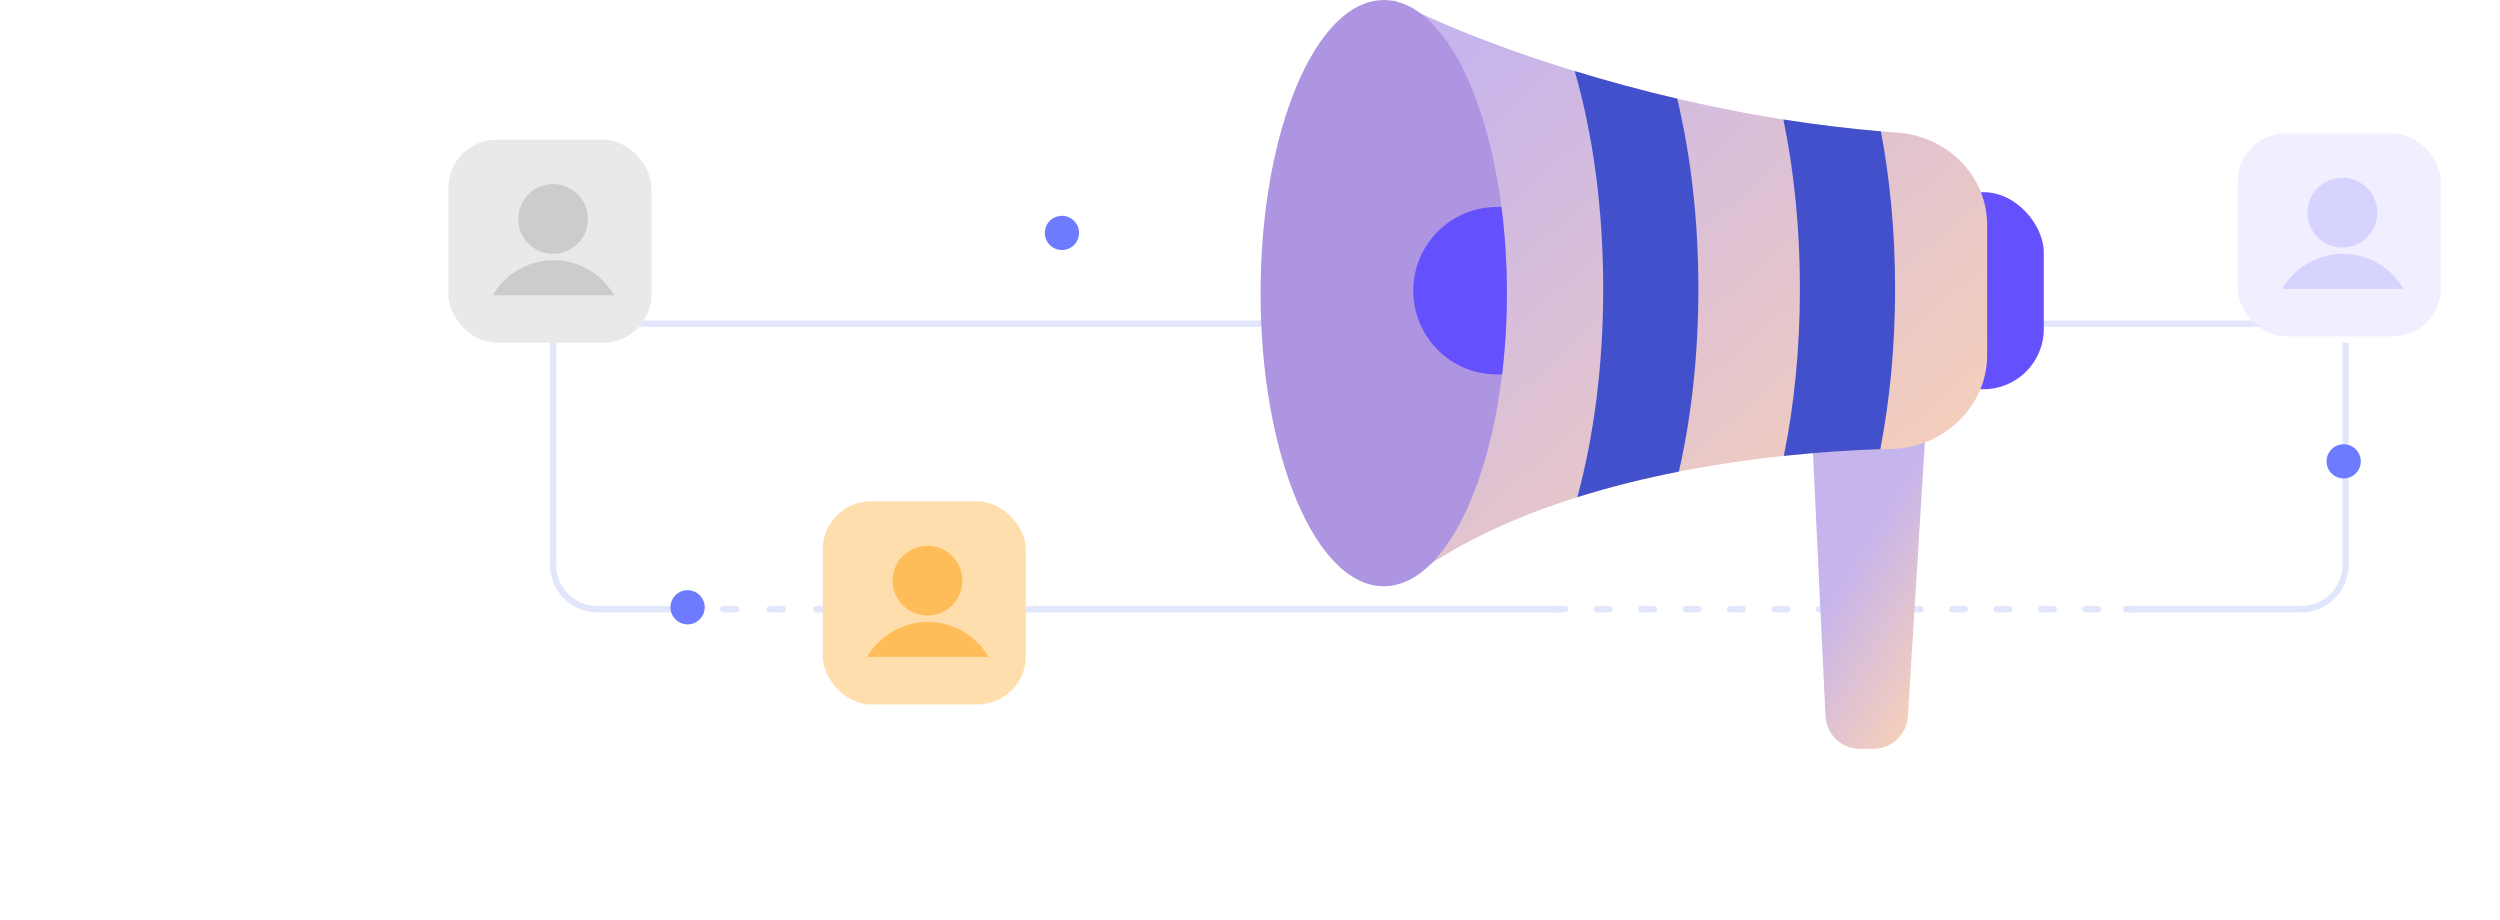 <svg width="394" height="145" viewBox="0 0 394 145" fill="none" xmlns="http://www.w3.org/2000/svg">
<path d="M87.166 54.013V89.013C87.166 92.879 90.3 96.013 94.166 96.013H108.417" stroke="#E2E6FD"/>
<path d="M369.667 54.013V89.013C369.667 92.879 366.532 96.013 362.667 96.013H334.667M161.667 96.013H245.167" stroke="#E2E6FD"/>
<path d="M244.667 96.013H335.667" stroke="#E2E6FD" stroke-linecap="round" stroke-linejoin="bevel" stroke-dasharray="2 5"/>
<path d="M129.667 96.513C129.943 96.513 130.167 96.289 130.167 96.013C130.167 95.737 129.943 95.513 129.667 95.513V96.513ZM108.714 96.513C108.99 96.513 109.214 96.289 109.214 96.013C109.214 95.737 108.99 95.513 108.714 95.513V96.513ZM113.952 95.513C113.676 95.513 113.452 95.737 113.452 96.013C113.452 96.289 113.676 96.513 113.952 96.513V95.513ZM116.047 96.513C116.324 96.513 116.547 96.289 116.547 96.013C116.547 95.737 116.324 95.513 116.047 95.513V96.513ZM121.286 95.513C121.009 95.513 120.786 95.737 120.786 96.013C120.786 96.289 121.009 96.513 121.286 96.513V95.513ZM123.381 96.513C123.657 96.513 123.881 96.289 123.881 96.013C123.881 95.737 123.657 95.513 123.381 95.513V96.513ZM128.619 95.513C128.343 95.513 128.119 95.737 128.119 96.013C128.119 96.289 128.343 96.513 128.619 96.513V95.513ZM107.667 96.513H108.714V95.513H107.667V96.513ZM113.952 96.513H116.047V95.513H113.952V96.513ZM121.286 96.513H123.381V95.513H121.286V96.513ZM128.619 96.513H129.667V95.513H128.619V96.513Z" fill="#E2E6FD"/>
<path d="M369.667 51.013H91.166" stroke="#E2E6FD"/>
<g filter="url(#filter0_d_1765_36970)">
<circle cx="167.363" cy="36.709" r="2.696" fill="#6D7BFF"/>
</g>
<g filter="url(#filter1_d_1765_36970)">
<circle cx="108.363" cy="95.709" r="2.696" fill="#6D7BFF"/>
</g>
<g filter="url(#filter2_d_1765_36970)">
<circle cx="369.363" cy="72.709" r="2.696" fill="#6D7BFF"/>
</g>
<g filter="url(#filter3_d_1765_36970)">
<path d="M287.696 112.837L285.614 69.105L303.469 67.94L300.68 112.915C300.502 115.78 298.127 118.013 295.256 118.013H293.124C290.224 118.013 287.834 115.734 287.696 112.837Z" fill="url(#paint0_linear_1765_36970)"/>
</g>
<g filter="url(#filter4_d_1765_36970)">
<rect x="302.693" y="30.289" width="19.408" height="31.053" rx="9.5" fill="#6450FD"/>
</g>
<path d="M299.101 20.909C263.72 18.422 231.635 6.417 219.627 0.013L221.568 91.618C242.216 75.886 275.658 71.278 298.135 70.746C306.261 70.554 313.173 64.115 313.173 55.987V35.442C313.173 27.683 306.841 21.453 299.101 20.909Z" fill="url(#paint1_linear_1765_36970)"/>
<ellipse cx="218.074" cy="46.203" rx="19.408" ry="46.191" fill="#AE95E2"/>
<path fill-rule="evenodd" clip-rule="evenodd" d="M296.34 70.797C291.634 70.95 286.496 71.281 281.13 71.85C282.755 63.888 283.666 54.953 283.666 45.513C283.666 35.937 282.729 26.88 281.059 18.832C286.064 19.624 291.207 20.264 296.43 20.702C297.867 28.273 298.666 36.672 298.666 45.513C298.666 54.539 297.833 63.103 296.34 70.797ZM264.325 15.552C266.451 24.385 267.666 34.612 267.666 45.513C267.666 55.943 266.554 65.756 264.595 74.322C259.225 75.376 253.83 76.702 248.587 78.352C251.168 68.894 252.666 57.619 252.666 45.513C252.666 32.772 251.006 20.95 248.171 11.2C253.178 12.733 258.597 14.216 264.325 15.552Z" fill="#4350CC"/>
<path fill-rule="evenodd" clip-rule="evenodd" d="M236.729 58.989C237.22 54.929 237.482 50.64 237.482 46.204C237.482 41.483 237.185 36.927 236.632 32.637C236.399 32.624 236.165 32.618 235.93 32.618C228.641 32.618 222.732 38.527 222.732 45.816C222.732 53.104 228.641 59.013 235.93 59.013C236.198 59.013 236.465 59.005 236.729 58.989Z" fill="#6450FD"/>
<rect x="70.666" y="22.013" width="32" height="32" rx="7.599" fill="#E9E9E9"/>
<path d="M87.166 40.013C90.204 40.013 92.666 37.55 92.666 34.513C92.666 31.475 90.204 29.013 87.166 29.013C84.129 29.013 81.666 31.475 81.666 34.513C81.666 37.55 84.129 40.013 87.166 40.013Z" fill="#CCCCCC"/>
<path d="M77.666 46.532C78.636 44.854 80.03 43.46 81.709 42.492C83.388 41.523 85.292 41.013 87.23 41.013C89.168 41.013 91.072 41.523 92.751 42.492C94.429 43.461 95.823 44.854 96.793 46.532" fill="#CCCCCC"/>
<rect x="129.667" y="79.013" width="32" height="32" rx="7.599" fill="#FFDEAD"/>
<path d="M146.167 97.013C149.204 97.013 151.667 94.55 151.667 91.513C151.667 88.475 149.204 86.013 146.167 86.013C143.129 86.013 140.667 88.475 140.667 91.513C140.667 94.55 143.129 97.013 146.167 97.013Z" fill="#FFBD5A"/>
<path d="M136.667 103.532C137.636 101.854 139.03 100.46 140.709 99.492C142.388 98.523 144.292 98.013 146.23 98.013C148.168 98.013 150.072 98.523 151.751 99.492C153.429 100.461 154.823 101.854 155.793 103.532" fill="#FFBD5A"/>
<rect x="352.667" y="21.013" width="32" height="32" rx="7.599" fill="#F0EEFF"/>
<path d="M369.167 39.013C372.204 39.013 374.667 36.55 374.667 33.513C374.667 30.475 372.204 28.013 369.167 28.013C366.129 28.013 363.667 30.475 363.667 33.513C363.667 36.55 366.129 39.013 369.167 39.013Z" fill="#D6D3FF"/>
<path d="M359.667 45.532C360.636 43.854 362.03 42.46 363.709 41.492C365.388 40.523 367.292 40.013 369.23 40.013C371.168 40.013 373.072 40.523 374.751 41.492C376.429 42.461 377.823 43.854 378.793 45.532" fill="#D6D3FF"/>
<defs>
<filter id="filter0_d_1765_36970" x="155.422" y="24.768" width="23.881" height="23.881" filterUnits="userSpaceOnUse" color-interpolation-filters="sRGB">
<feFlood flood-opacity="0" result="BackgroundImageFix"/>
<feColorMatrix in="SourceAlpha" type="matrix" values="0 0 0 0 0 0 0 0 0 0 0 0 0 0 0 0 0 0 127 0" result="hardAlpha"/>
<feMorphology radius="1.541" operator="dilate" in="SourceAlpha" result="effect1_dropShadow_1765_36970"/>
<feOffset/>
<feGaussianBlur stdDeviation="3.852"/>
<feComposite in2="hardAlpha" operator="out"/>
<feColorMatrix type="matrix" values="0 0 0 0 0.337 0 0 0 0 0.259 0 0 0 0 1 0 0 0 0.25 0"/>
<feBlend mode="normal" in2="BackgroundImageFix" result="effect1_dropShadow_1765_36970"/>
<feBlend mode="normal" in="SourceGraphic" in2="effect1_dropShadow_1765_36970" result="shape"/>
</filter>
<filter id="filter1_d_1765_36970" x="96.422" y="83.769" width="23.881" height="23.881" filterUnits="userSpaceOnUse" color-interpolation-filters="sRGB">
<feFlood flood-opacity="0" result="BackgroundImageFix"/>
<feColorMatrix in="SourceAlpha" type="matrix" values="0 0 0 0 0 0 0 0 0 0 0 0 0 0 0 0 0 0 127 0" result="hardAlpha"/>
<feMorphology radius="1.541" operator="dilate" in="SourceAlpha" result="effect1_dropShadow_1765_36970"/>
<feOffset/>
<feGaussianBlur stdDeviation="3.852"/>
<feComposite in2="hardAlpha" operator="out"/>
<feColorMatrix type="matrix" values="0 0 0 0 0.337 0 0 0 0 0.259 0 0 0 0 1 0 0 0 0.25 0"/>
<feBlend mode="normal" in2="BackgroundImageFix" result="effect1_dropShadow_1765_36970"/>
<feBlend mode="normal" in="SourceGraphic" in2="effect1_dropShadow_1765_36970" result="shape"/>
</filter>
<filter id="filter2_d_1765_36970" x="357.422" y="60.769" width="23.881" height="23.881" filterUnits="userSpaceOnUse" color-interpolation-filters="sRGB">
<feFlood flood-opacity="0" result="BackgroundImageFix"/>
<feColorMatrix in="SourceAlpha" type="matrix" values="0 0 0 0 0 0 0 0 0 0 0 0 0 0 0 0 0 0 127 0" result="hardAlpha"/>
<feMorphology radius="1.541" operator="dilate" in="SourceAlpha" result="effect1_dropShadow_1765_36970"/>
<feOffset/>
<feGaussianBlur stdDeviation="3.852"/>
<feComposite in2="hardAlpha" operator="out"/>
<feColorMatrix type="matrix" values="0 0 0 0 0.337 0 0 0 0 0.259 0 0 0 0 1 0 0 0 0.25 0"/>
<feBlend mode="normal" in2="BackgroundImageFix" result="effect1_dropShadow_1765_36970"/>
<feBlend mode="normal" in="SourceGraphic" in2="effect1_dropShadow_1765_36970" result="shape"/>
</filter>
<filter id="filter3_d_1765_36970" x="265.614" y="47.94" width="57.855" height="90.072" filterUnits="userSpaceOnUse" color-interpolation-filters="sRGB">
<feFlood flood-opacity="0" result="BackgroundImageFix"/>
<feColorMatrix in="SourceAlpha" type="matrix" values="0 0 0 0 0 0 0 0 0 0 0 0 0 0 0 0 0 0 127 0" result="hardAlpha"/>
<feOffset/>
<feGaussianBlur stdDeviation="10"/>
<feComposite in2="hardAlpha" operator="out"/>
<feColorMatrix type="matrix" values="0 0 0 0 0.337 0 0 0 0 0.259 0 0 0 0 1 0 0 0 0.25 0"/>
<feBlend mode="normal" in2="BackgroundImageFix" result="effect1_dropShadow_1765_36970"/>
<feBlend mode="normal" in="SourceGraphic" in2="effect1_dropShadow_1765_36970" result="shape"/>
</filter>
<filter id="filter4_d_1765_36970" x="282.693" y="10.289" width="59.408" height="71.053" filterUnits="userSpaceOnUse" color-interpolation-filters="sRGB">
<feFlood flood-opacity="0" result="BackgroundImageFix"/>
<feColorMatrix in="SourceAlpha" type="matrix" values="0 0 0 0 0 0 0 0 0 0 0 0 0 0 0 0 0 0 127 0" result="hardAlpha"/>
<feOffset/>
<feGaussianBlur stdDeviation="10"/>
<feComposite in2="hardAlpha" operator="out"/>
<feColorMatrix type="matrix" values="0 0 0 0 0.337 0 0 0 0 0.259 0 0 0 0 1 0 0 0 0.25 0"/>
<feBlend mode="normal" in2="BackgroundImageFix" result="effect1_dropShadow_1765_36970"/>
<feBlend mode="normal" in="SourceGraphic" in2="effect1_dropShadow_1765_36970" result="shape"/>
</filter>
<linearGradient id="paint0_linear_1765_36970" x1="297.166" y1="79.513" x2="318.95" y2="92.988" gradientUnits="userSpaceOnUse">
<stop stop-color="#C6B4EC"/>
<stop offset="1" stop-color="#FFD4B1"/>
</linearGradient>
<linearGradient id="paint1_linear_1765_36970" x1="229.632" y1="8.659" x2="307.183" y2="96.883" gradientUnits="userSpaceOnUse">
<stop stop-color="#C6B4EC"/>
<stop offset="1" stop-color="#FFD4B1"/>
</linearGradient>
</defs>
</svg>
